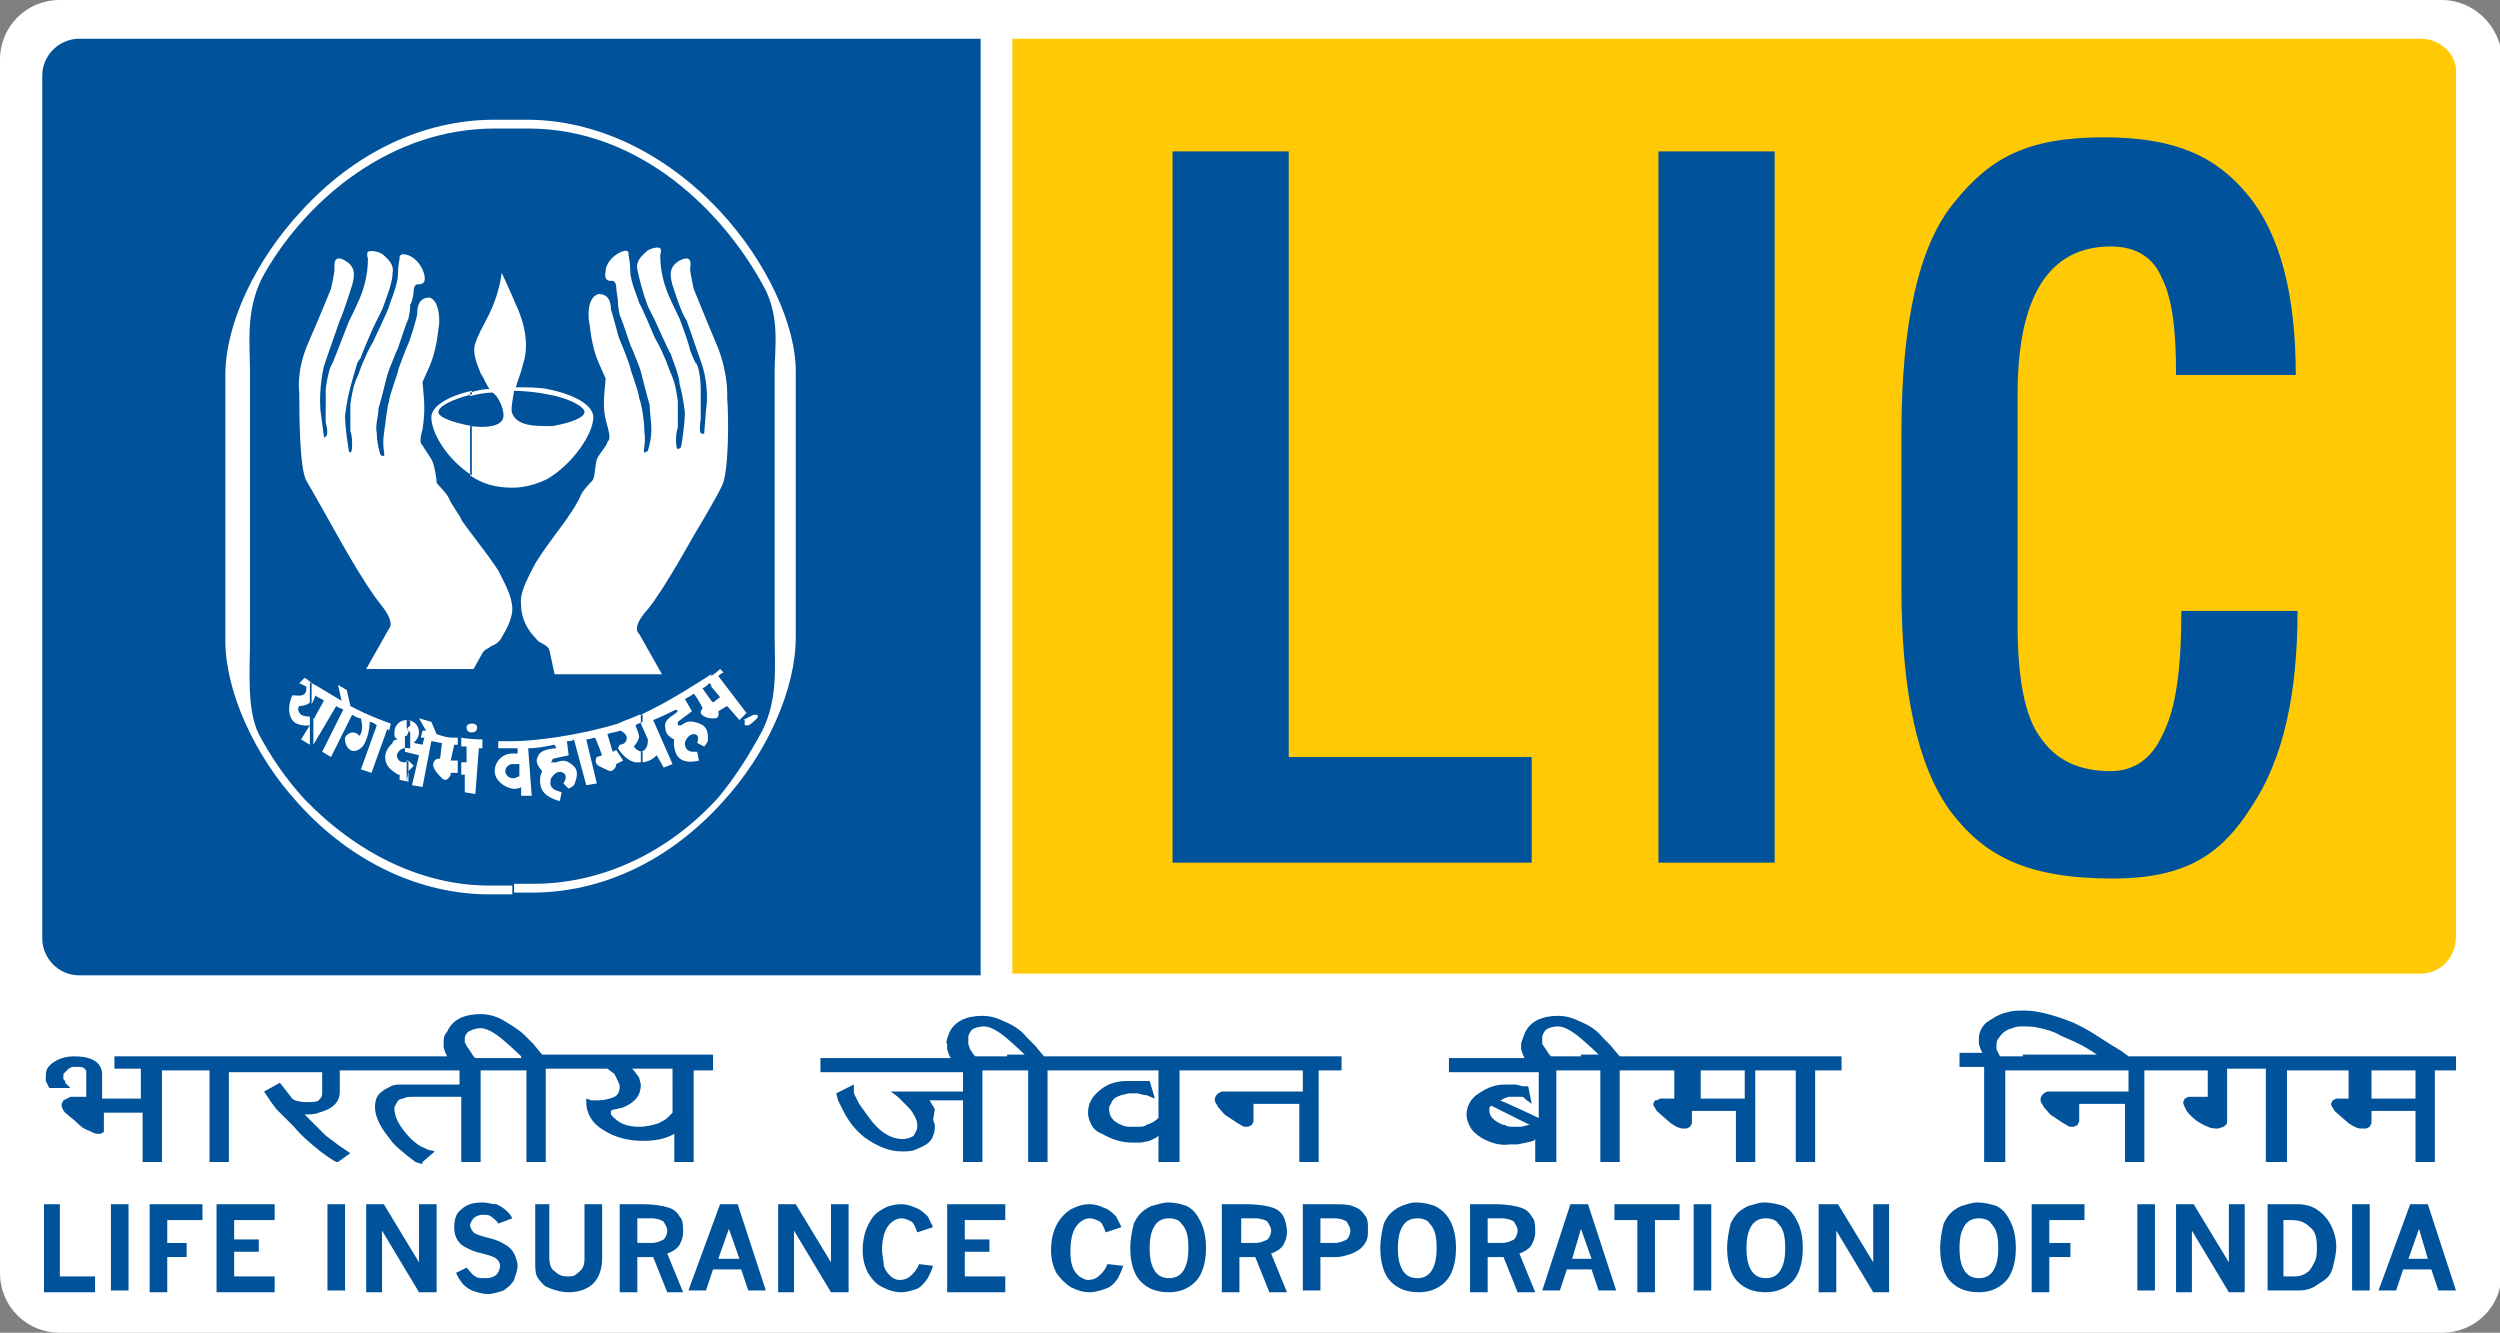 <?xml version="1.0" encoding="UTF-8"?>
<svg xmlns="http://www.w3.org/2000/svg" xmlns:xlink="http://www.w3.org/1999/xlink" version="1.1" id="Layer_1" x="0px" y="0px" viewBox="0 0 142 75.7" style="enable-background:new 0 0 142 75.7;" xml:space="preserve">
 <rect x="0" y="0" width="142" height="75.7" fill="#808080" stroke="none"/>
 <style type="text/css">
  .st0{fill-rule:evenodd;clip-rule:evenodd;fill:#FFFFFF;}
	.st1{fill-rule:evenodd;clip-rule:evenodd;fill:#00529B;}
	.st2{fill-rule:evenodd;clip-rule:evenodd;fill:#FFCA05;}
	.st3{fill:#00529B;}
 </style>
 <g>
  <path class="st0" d="M3.4,0h135.3c1.8,0,3.4,1.5,3.4,3.4v68.9c0,1.9-1.5,3.4-3.4,3.4H3.4c-1.9,0-3.4-1.5-3.4-3.4V3.4   C0,1.5,1.5,0,3.4,0">
  </path>
  <path class="st1" d="M4.5,2.2c-1.1,0-2.1,0.9-2.1,2.1v49c0,1.1,0.9,2.1,2.1,2.1h51.2V2.2H4.5">
  </path>
  <path class="st2" d="M137.5,2.2h-80v53.1h80c1.1,0,2-0.9,2-2.1v-49C139.6,3.1,138.6,2.2,137.5,2.2">
  </path>
  <polygon class="st1" points="66.6,8.6 73.2,8.6 73.2,43 87,43 87,49 66.6,49  ">
  </polygon>
  <rect x="94.2" y="8.6" class="st3" width="6.6" height="40.4">
  </rect>
  <path class="st1" d="M123.9,34.7l6.6,0c0,4.7-0.8,8.4-2.6,11.1c-1.7,2.7-3.7,4.1-7.9,4.1c-4.9,0-7.3-1.3-9.2-3.8   c-1.9-2.6-2.8-6.8-2.8-12.8v-8.6c0-6.4,1-10.8,3-13.2c2-2.5,4.1-3.7,8.5-3.7c4.1,0,6.4,1.1,8.2,3.3c1.8,2.2,2.7,5.6,2.7,10.2   l-6.8,0c0-2.5-0.2-4.3-0.8-5.5c-0.5-1.2-1.5-1.8-2.9-1.8c-3.5,0-5.3,2.8-5.3,8.4v13.1c0,3,0.4,5.2,1.3,6.4c0.9,1.3,2.2,1.9,4,1.9   c1.3,0,2.3-0.7,2.9-2C123.6,40.3,123.9,38,123.9,34.7">
  </path>
  <polygon class="st0" points="31.9,45.5 31.9,45.6 31.9,45.6 31.9,45.6 31.9,45.6 31.9,45.6 31.9,45.6 31.9,45.6 31.9,45.6  ">
  </polygon>
  <path class="st0" d="M26.8,22.2c-1.4,0.3-2.3,0.9-2.3,1.5c0,0.9,0.9,2.4,2.3,3.3v-2.8c-1.1-0.2-1.9-0.5-1.9-0.8   c0-0.3,0.7-0.7,1.9-1V22.2 M29.3,22c0.1-0.4,0.3-0.8,0.4-1.3c0.5-1.4-0.2-3-0.4-3.4c-0.2-0.5-0.8-1.8-0.8-1.8c-0.3,2.1-1.2,3-1.5,4   c-0.2,0.5,0.1,1.2,0.3,1.7c0.2,0.3,0.3,0.6,0.5,0.9c-0.4,0-0.8,0.1-1.1,0.2v0.2c0.4-0.1,0.8-0.2,1.3-0.2l0.2,0.2   c0.2,0.3,0.4,0.7,0.4,1.1c0,0.7-1.2,0.7-1.9,0.6V27c0.7,0.5,1.5,0.7,2.4,0.7c0.7,0,1.4-0.2,2-0.5v-3c-0.7,0-1.7,0-2-0.7   c-0.1-0.2,0-0.7,0.1-1.3c0.7,0,1.4,0.1,1.9,0.2v-0.3C30.6,22,30,22,29.3,22 M31.1,27.2c1.5-0.9,2.6-2.6,2.6-3.5   c0-0.7-1.1-1.3-2.6-1.6v0.3c1.2,0.2,2.1,0.7,2.1,1c0,0.3-0.7,0.6-1.8,0.8h0l-0.3,0V27.2z">
  </path>
  <path class="st0" d="M18.8,16.4c0,0,0.2-0.9,0.2-1.1c0-0.2-0.1-0.9,0.6-0.5c0.7,0.4,0.5,1,0.4,1.4c-0.1,0.3-0.5,1.6-0.7,2l-0.8,2.3   l-0.1,0.3c0,0-0.3,1.2-0.2,2.5l0.2,1.5c0,0,0,0.1,0.1,0c0,0,0.2-0.1,0-0.8c0,0,0-1.5,0-1.8c0-0.3,0.2-1.3,0.3-1.4   c0.1-0.2,0.1-0.2,0.3-0.7c0.2-0.5,0.7-1.8,0.7-1.8s0.7-1.4,0.8-1.8c0,0,0.3-0.8,0.3-1.8c0,0-0.1-0.3,0-0.4c0.2-0.1,0.7,0,0.9,0.2   c0.2,0.2,0.6,0.5,0.5,1c0,0.5-0.3,1.3-0.6,2.1c0,0-0.3,0.6-0.4,0.8c-0.1,0.2-0.8,1.8-0.8,1.9l-0.2,0.3c0,0-0.3,1-0.4,1.4   c-0.1,0.4-0.2,0.8-0.3,1.6c0,0.8,0.2,1.9,0.2,1.9s0,0.2,0.1,0.2c0.1,0,0.1-0.4,0.1-0.5c0-0.1,0-0.5-0.1-0.7c0-0.2,0-1.5,0-1.5   s0.1-1,0.4-1.6c0.1-0.2,0.2-0.6,0.4-1c0.2-0.5,0.5-1,0.5-1s0.9-1.9,0.9-2c0-0.1,0.5-1.2,0.5-1.8c0-0.5,0.1-0.9,0.1-0.9   s-0.1-0.4,0.5-0.2c0.5,0.2,0.8,0.7,0.9,1.1c0,0,0.1,0.4-0.1,0.5c-0.2,0.1-0.3,0-0.4,0.1c0,0-0.1,0.1-0.1,0.3c0,0.2-0.1,0.7-0.2,0.8   c0,0.2,0,0.3-0.1,0.8c-0.2,0.4-0.6,1.8-0.7,1.9l-0.4,1l-0.1,0.3c0,0-0.4,1.6-0.5,1.9c0,0.4-0.2,1-0.1,1.4c0,0.4,0.1,0.9,0.2,1.2   c0,0,0,0.1,0.2,0.1c0.1,0-0.1-0.5,0-1.2c0.1-0.7,0.2-1.7,0.3-1.9c0-0.3,0.5-1.6,0.5-1.7c0-0.1,0.5-1.4,0.6-1.6   c0.1-0.2,0.5-1.5,0.5-1.7c0-0.2,0-0.9,0.7-0.9c0.6,0.2,0.6,1.4,0.5,1.8c0,0-0.1,1.2-0.5,2.1c-0.4,0.9-0.4,0.9-0.4,0.9   c0,0.1,0.1,1,0.1,1.3c0,0.4,0,0.7-0.1,1.4c-0.2,0.7-0.1,0.8,0,0.9c0.1,0.2,0.5,0.7,0.6,1c0.1,0.3,0.2,0.9,0.2,1.1   c0,0.1,0.5,0.5,0.7,0.9c0.1,0.3,0.7,1.1,0.7,1.2c0,0.1,1.6,2.1,2.1,2.9c0.4,0.8,0.8,1.5,0.8,2.2c0,0.5-0.3,1.1-0.6,1.6   c-0.1,0.2-0.3,0.4-0.6,0.5c-0.1,0.1-0.4,0.2-0.5,0.4L26.9,38h-6.1l1.3-2.3c0,0,0.4-0.3-0.5-1.4c-0.9-1.1-2.5-4-2.5-4   s-1.4-2.5-1.7-3c-0.4-0.7-0.4-4-0.4-5c0,0-0.2-1.2,0.5-2.8C18.2,17.9,18.8,16.4,18.8,16.4">
  </path>
  <path class="st0" d="M39.4,16.4c0,0-0.2-0.9-0.2-1.1c0-0.2,0.2-0.9-0.6-0.5c-0.7,0.4-0.5,1-0.4,1.4c0.1,0.3,0.5,1.6,0.8,2l0.8,2.3   l0.1,0.3c0,0,0.4,1.2,0.2,2.5L40,24.6c0,0,0,0.1-0.2,0c0,0-0.1-0.1,0-0.8c0,0,0-1.5,0-1.8c0-0.3-0.1-1.3-0.3-1.4   c-0.1-0.2-0.1-0.2-0.3-0.7c-0.1-0.5-0.6-1.8-0.6-1.8s-0.7-1.4-0.8-1.8c0,0-0.3-0.8-0.3-1.8c0,0,0.1-0.3,0-0.4   c-0.1-0.1-0.6,0-0.8,0.2c-0.2,0.2-0.6,0.5-0.5,1c0.1,0.5,0.3,1.3,0.6,2.1c0,0,0.3,0.6,0.4,0.8c0.1,0.2,0.8,1.8,0.9,1.9l0.1,0.3   c0,0,0.4,1,0.4,1.4c0.1,0.4,0.2,0.8,0.3,1.6c0,0.8-0.2,1.9-0.2,1.9s0,0.2-0.2,0.2c-0.1,0-0.1-0.4-0.1-0.5c0-0.1,0-0.5,0.1-0.7   c0-0.2,0-1.5,0-1.5s-0.1-1-0.4-1.6c-0.1-0.2-0.2-0.6-0.4-1c-0.2-0.5-0.5-1-0.5-1s-0.8-1.9-0.9-2c0-0.1-0.5-1.2-0.5-1.8   c0-0.5-0.1-0.9-0.1-0.9s0.1-0.4-0.4-0.2c-0.5,0.2-0.9,0.7-0.9,1.1c0,0-0.1,0.4,0.1,0.5c0.1,0.1,0.3,0,0.4,0.1c0,0,0.1,0.1,0.1,0.3   c0,0.2,0.1,0.7,0.1,0.8c0,0.2,0,0.3,0.1,0.8c0.2,0.4,0.6,1.8,0.7,1.9l0.4,1l0.1,0.3c0,0,0.4,1.6,0.5,1.9c0,0.4,0.1,1,0.1,1.4   c0,0.4-0.1,0.9-0.2,1.2c0,0-0.1,0.1-0.2,0.1c-0.1,0,0.1-0.5,0-1.2c0-0.7-0.2-1.7-0.3-1.9c0-0.3-0.5-1.6-0.5-1.7   c0-0.1-0.5-1.4-0.6-1.6c-0.1-0.2-0.4-1.5-0.5-1.7c0-0.2,0-0.9-0.7-0.9c-0.7,0.2-0.6,1.4-0.5,1.8c0,0,0.1,1.2,0.5,2.1   c0.4,0.9,0.4,0.9,0.4,0.9c0,0.1-0.1,1-0.1,1.3c0,0.4,0,0.7,0.2,1.4c0.2,0.7,0.1,0.8,0,0.9c0,0.2-0.5,0.7-0.6,1   c-0.1,0.3-0.1,0.9-0.2,1.1c0,0.1-0.5,0.5-0.7,0.9c-0.1,0.3-0.6,1.1-0.7,1.2c0,0.1-1.6,2.1-2,2.9c-0.4,0.8-0.8,1.5-0.7,2.2   c0,0.5,0.2,1.1,0.6,1.6c0.2,0.2,0.3,0.4,0.5,0.5c0.2,0.1,0.4,0.2,0.5,0.4l0.3,1.4h6.1l-1.3-2.3c0,0-0.5-0.3,0.5-1.4   c0.9-1.1,2.5-4,2.5-4s1.5-2.5,1.7-3c0.4-0.7,0.4-4,0.3-5c0,0,0.1-1.2-0.5-2.8C40,17.9,39.4,16.4,39.4,16.4">
  </path>
  <path class="st0" d="M29.1,6.8h-1c-4,0-7.9,1.8-11,5.2c-2.6,2.8-4.3,6.4-4.3,9.3v15.1c0,2.8,1.6,6.5,4.2,9.3   c3,3.3,6.9,5.1,10.8,5.1c0,0,0.6,0,1.2,0h0.1v-0.5c-0.6,0-1.3,0-1.3,0c-3.8,0-7.5-1.8-10.5-4.9c-1.1-1.2-1.9-2.4-2.6-3.7   c-0.7-1.4-0.5-3.7-0.5-5.4V21.1c0-1.6-0.3-3.7,0.9-5.7c2.4-4.1,7.1-8.1,13-8.1h1V6.8 M29.1,50.7c0.6,0,1.1,0,1.1,0   c4,0,7.8-1.8,10.8-5.1c2.6-2.8,4.2-6.5,4.2-9.4V21.1c0-2.7-1.7-6.3-4.3-9.1c-3.1-3.3-7-5.2-11-5.2h-0.8v0.5H30   c6.4,0,11.2,4.8,13.5,9.2c0.8,1.7,0.5,3.3,0.5,4.6v15.1c0,1.6,0.2,3.5-0.7,5.3c-0.7,1.3-1.5,2.6-2.5,3.8c-2.9,3.2-6.7,4.9-10.5,4.9   c0,0-0.5,0-1.1,0V50.7z">
  </path>
  <path class="st0" d="M27.1,41.3c0,0.2-0.1,0.3-0.3,0.3c-0.2,0-0.3-0.1-0.3-0.3c0-0.1,0.1-0.2,0.3-0.2C27,41.1,27.1,41.2,27.1,41.3">
  </path>
  <path class="st0" d="M23.1,40.9c-0.4,0-0.7,0.3-0.7,0.7c0,0.2,0,0.3,0.2,0.4c-0.2,0-0.3,0.1-0.3,0.2c-0.2,0.2-0.5,0.5-0.4,1   c0.1,0.5,0.6,0.7,0.7,0.8h0.1l0,0.3l0.5,0.1v-1.2l-0.2,0.1c-0.1,0-0.3,0-0.4-0.2c-0.2-0.3,0.2-0.7,0.6-0.6l0.1,0v-0.9l-0.2-0.2   l0.2-0.2V40.9 M23.1,44.4v-1.2l0.1,0l0.3,0.3c-0.1,0.1-0.2,0.2-0.3,0.3L23.1,44.4L23.1,44.4z M26.1,41.9c-0.1,0-0.2,0-0.4,0   c-0.3,0-0.6-0.1-0.9-0.2L24.5,41l-0.7-0.2l0.4,0.7c-0.2,0-0.2,0-0.2,0l-0.1,0.4c0,0,0.1,0,0.2,0L24,42.3l-0.5-0.1   c0.2-0.2,0.3-0.4,0.3-0.6c0-0.4-0.3-0.7-0.7-0.7v0.5c0.1,0,0.1,0.1,0.1,0.2l-0.1,0.2h-0.1v0.9l0.8,0.2l-0.4,1.7l0.6,0.1l0.5-2.6   c0.2,0,0.4,0.1,0.6,0.1l-0.1,0.9c0,0-0.3-0.1-0.4,0.3c0,0.3,0.3,0.6,0.5,0.8c0.3,0.3,0.5-0.2,0.5-0.2v-0.1l0.4,0v-0.7l-0.4,0   l0.2-0.9l0.2,0V41.9z M27.4,42c0,0-0.7,0-1.2-0.1v0.5c0.1,0,0.2,0,0.3,0l0,0.9h-0.3V44l0.2,0l0,1l0.6,0.1l0.2-2.6h0.2L27.4,42z">
  </path>
  <path class="st0" d="M17.7,38.8c-0.2-0.2-0.4-0.3-0.4-0.3L17,38.8c0,0,0.2,0.1,0.4,0.2c0,0.1,0.1,0.6-0.6,0.5h-0.2   c0,0-0.4,0.8,0,1.4c0.3,0.4,1,0.3,1,0.3L17.1,42l0.5,0.3l0-0.1v-1.5c-0.1,0-0.3,0-0.5-0.1c-0.3-0.3-0.1-0.5-0.1-0.5   c0.3,0,0.5-0.1,0.6-0.2V38.8 M22.1,41.5l0.1-0.4c0,0-1.2-0.4-2.3-1l-0.2-0.9l-0.5-0.3l0.2,0.9c-0.7-0.4-1.3-0.8-1.7-1v1.2   c0.1-0.2,0.2-0.4,0.2-0.5c0.1,0.1,0.4,0.2,0.5,0.3l-0.5,0.9c0,0,0,0.1-0.1,0.1v1.5l1.3-2.2c0.1,0.1,0.2,0.1,0.4,0.2l-1.2,2.4   l0.5,0.3l1.2-2.4c0.2,0.1,0.3,0.2,0.5,0.2c0.2,0.8-0.1,1-0.1,1c-0.1-0.2-0.4-0.2-0.4-0.2s-0.5,0.1-0.4,0.5c0.1,0.5,0.5,0.8,1,0.3   C20.9,42,21,41.3,21,41c0.1,0,0.3,0.1,0.4,0.2l-0.9,2.5l0.6,0.2l0.9-2.5C22,41.4,22.1,41.5,22.1,41.5">
  </path>
  <path class="st0" d="M29.1,42.8c-0.6,0-1,0.5-1,1c0,0.5,0.5,0.9,1,1v-0.6c-0.2,0-0.4-0.2-0.4-0.4c0-0.2,0.2-0.4,0.4-0.4V42.8    M29.1,42.1c-0.5,0-0.8,0-0.8,0l0,0.4c0,0,0.3,0,0.8,0V42.1z M36.3,40.6c-0.4,0.2-0.8,0.3-1.2,0.5c-2.3,0.7-4.8,1-6,1v0.4h0.3v0.3   l-0.2,0h-0.1v0.6h0.1l0.3,0l0,0.7c-0.1,0-0.2,0.1-0.3,0.1h-0.1v0.6h0.1c0.1,0,0.3,0,0.4-0.1l0,0.5l0.6,0l-0.2-2.7   c0.5,0,1-0.1,1.5-0.2l0.1,0.2c0,0-0.3,0-0.6,0.1c-0.3,0.1-0.4,0.2-0.5,0.5c-0.1,0.3,0.3,0.7,0.3,0.7s-0.2,0.3-0.1,0.8   c0.1,0.7,1.1,0.9,1.1,0.9l0.1-0.5l-0.3-0.1c-0.5-0.2-0.3-0.6-0.3-0.7c0.1-0.1,0.3-0.5,0.7-0.3c0.3,0.2,0,0.6,0,0.6l0.3,0.3   c0.2-0.1,0.3-0.2,0.3-0.2c0.4-0.9,0-1.1-0.3-1.3c-0.3-0.2-0.7,0-0.7,0l-0.3,0l0.1-0.2l0.9-0.2l-0.1-0.8c0.1,0,0.3,0,0.4-0.1   l0.7,2.6l0.6-0.1L33.3,42c0.2,0,0.4-0.1,0.5-0.1c0.1,0.2,0.4,1,0.4,1L33.9,43c0,0-0.2,0.3,0.1,0.5c0.4,0.2,0.6,0.3,0.7,0.3   c0,0,0.3-0.1,0.3-0.4l0.4-0.2L35,42.6l-0.2,0.1l-0.3-1c0.2-0.1,0.5-0.1,0.7-0.2c0.1,0,0.4,0.2,0.4,0.4c0,0.4-0.4,0.4-0.4,0.4   l-0.1,0.2c0,0,0.4,0.7,1,0.8c0.2,0,0.3,0,0.4,0v-0.6c-0.3,0-0.5-0.3-0.5-0.3s0.2-0.2,0.3-0.5c0-0.3-0.2-0.6-0.2-0.7   c0.1-0.1,0.2-0.1,0.4-0.2V40.6z M40.4,38.3c-0.8,0.5-2.3,1.5-4,2.3v0.5l0.4,0.9c0,0.2,0,0.6-0.4,0.7l0,0v0.6c0.3,0,0.6-0.1,0.9-0.4   l0.4,0.7l0.5-0.2l-1.1-2.5c0.5-0.2,0.9-0.4,1.3-0.6l0.1,0.1c0,0-0.2,0.2-0.4,0.3c-0.2,0.2-0.4,0.3-0.3,0.7c0,0.4,0.5,0.6,0.5,0.6   s-0.1,0.3,0.1,0.8c0.3,0.7,1.3,0.4,1.3,0.4l-0.1-0.5l-0.2,0c-0.5,0-0.5-0.4-0.5-0.5c0-0.1,0.2-0.5,0.5-0.5c0.4,0,0.2,0.5,0.2,0.5   l0.4,0.2c0.1-0.1,0.2-0.3,0.2-0.3c0.1-0.9-0.4-1-0.8-1.1c-0.4-0.1-0.7,0.2-0.7,0.2l-0.2,0l0-0.2l0.8-0.6l-0.4-0.7   c0.2-0.1,0.4-0.2,0.5-0.3c0.2,0.2,0.5,0.8,0.5,0.8c0,0.1-0.1,0.1-0.1,0.3c0.1,0.2,0.4,0.3,0.6,0.3v-1l-0.5-0.7   c0.2-0.1,0.3-0.2,0.4-0.3l0.1,0.1V38.3z M42,40.9l0.4-0.4l-1.6-2.1c0.2-0.2,0.3-0.2,0.3-0.2l-0.2-0.2c0,0-0.2,0.2-0.5,0.4v0.6   l0.5,0.6l-0.4,0.3l-0.1-0.1v1h0.2c0.3,0,0.2-0.4,0.2-0.4l0.5-0.3L42,40.9z">
  </path>
  <path class="st0" d="M42.2,40.9l0.6-0.3H43c0.1,0.1,0,0.2,0,0.2s-0.4,0.4-0.5,0.4c-0.1,0-0.2,0-0.2,0V40.9">
  </path>
  <path class="st1" d="M129.7,69.3v3.2h0.7c0.2,0,0.5-0.1,0.6-0.2c0.2-0.1,0.3-0.3,0.4-0.5c0.2-0.3,0.2-0.6,0.2-1   c0-0.5-0.1-0.9-0.4-1.1c-0.3-0.3-0.6-0.4-1.1-0.4H129.7 M128.7,68.4h1.8c0.4,0,0.8,0.1,1.1,0.3c0.3,0.2,0.6,0.5,0.8,0.9   c0.2,0.4,0.3,0.8,0.3,1.2c0,0.4-0.1,0.8-0.2,1.2c-0.1,0.4-0.3,0.6-0.6,0.8c-0.2,0.1-0.4,0.3-0.7,0.4c-0.3,0.1-0.5,0.1-0.8,0.1h-1.6   V68.4z">
  </path>
  <rect x="133.6" y="68.4" class="st3" width="1" height="4.9">
  </rect>
  <path class="st1" d="M137.4,69.8l-0.6,1.7h1.1L137.4,69.8z M136.9,68.4h1l1.6,4.9h-1l-0.4-1.2h-1.6l-0.4,1.2h-1L136.9,68.4z">
  </path>
  <polygon class="st1" points="2.5,68.4 3.4,68.4 3.4,72.5 5.4,72.5 5.4,73.4 2.5,73.4  ">
  </polygon>
  <rect x="6.3" y="68.4" class="st3" width="1" height="4.9">
  </rect>
  <polygon class="st1" points="8.5,68.4 11.5,68.4 11.5,69.3 9.5,69.3 9.5,70.6 10.6,70.6 10.6,71.4 9.5,71.4 9.5,73.4 8.5,73.4  ">
  </polygon>
  <polygon class="st1" points="12.3,68.4 15.6,68.4 15.6,69.3 13.3,69.3 13.3,70.4 14.7,70.4 14.7,71.1 13.3,71.1 13.3,72.5    15.6,72.5 15.6,73.4 12.3,73.4  ">
  </polygon>
  <rect x="18.6" y="68.4" class="st3" width="1" height="4.9">
  </rect>
  <polygon class="st1" points="20.8,68.4 21.8,68.4 23.8,71.7 23.8,68.4 24.8,68.4 24.8,73.4 23.8,73.4 21.7,69.9 21.7,73.4    20.8,73.4  ">
  </polygon>
  <path class="st1" d="M26.5,72c0.2,0.2,0.3,0.4,0.5,0.5c0.1,0.1,0.3,0.1,0.6,0.1c0.3,0,0.5-0.1,0.6-0.2c0.1-0.1,0.2-0.3,0.2-0.5   c0-0.2-0.1-0.3-0.2-0.4c-0.1-0.1-0.4-0.2-0.8-0.3c-0.5-0.1-0.9-0.3-1.2-0.5c-0.3-0.3-0.4-0.6-0.4-1c0-0.4,0.1-0.8,0.4-1   c0.3-0.3,0.7-0.4,1.2-0.4c0.3,0,0.5,0.1,0.8,0.1c0.2,0.1,0.4,0.2,0.6,0.4c0.1,0.1,0.2,0.2,0.3,0.4l-0.8,0.3   c-0.1-0.2-0.3-0.3-0.4-0.4c-0.1-0.1-0.3-0.1-0.5-0.1c-0.2,0-0.4,0.1-0.5,0.2c-0.1,0.1-0.2,0.3-0.2,0.4c0,0.1,0.1,0.3,0.2,0.4   c0.1,0.1,0.4,0.2,0.8,0.3c0.4,0.1,0.7,0.2,1,0.4c0.2,0.1,0.4,0.3,0.5,0.5c0.1,0.2,0.2,0.5,0.2,0.7c0,0.2-0.1,0.5-0.2,0.8   c-0.1,0.2-0.3,0.4-0.6,0.6c-0.3,0.1-0.6,0.2-0.9,0.2c-0.3,0-0.6-0.1-0.9-0.2c-0.2-0.1-0.5-0.3-0.6-0.5c-0.1-0.1-0.2-0.3-0.3-0.5   L26.5,72">
  </path>
  <path class="st1" d="M30.2,68.4h1v3c0,0.4,0.1,0.7,0.3,0.8c0.2,0.2,0.4,0.3,0.7,0.3c0.2,0,0.4,0,0.5-0.1c0.1-0.1,0.3-0.2,0.4-0.4   c0.1-0.2,0.1-0.4,0.1-0.6v-3h1v3.1c0,0.6-0.2,1.1-0.5,1.4c-0.3,0.3-0.8,0.5-1.4,0.5c-0.4,0-0.7-0.1-1-0.2c-0.2-0.1-0.3-0.1-0.4-0.2   c-0.1-0.1-0.3-0.3-0.4-0.5c-0.1-0.2-0.1-0.5-0.1-0.9V68.4">
  </path>
  <path class="st1" d="M36.2,69.3v1.3h0.8c0.3,0,0.5-0.1,0.7-0.2c0.1-0.1,0.2-0.3,0.2-0.5c0-0.2-0.1-0.3-0.2-0.5   c-0.1-0.1-0.4-0.2-0.7-0.2H36.2 M35.2,68.4h1.3c0.7,0,1.2,0.1,1.5,0.2c0.3,0.1,0.5,0.3,0.6,0.5c0.2,0.2,0.2,0.5,0.2,0.9   c0,0.3-0.1,0.5-0.2,0.7c-0.1,0.2-0.4,0.4-0.7,0.5l0.9,2.2h-0.9l-0.8-2h-0.9v2h-1V68.4z">
  </path>
  <path class="st1" d="M41.4,69.8l-0.6,1.7H42L41.4,69.8z M40.9,68.4h1l1.6,4.9h-1l-0.4-1.2h-1.6l-0.4,1.2h-1L40.9,68.4z">
  </path>
  <polygon class="st1" points="44.2,68.4 45.2,68.4 47.2,71.7 47.2,68.4 48.2,68.4 48.2,73.4 47.2,73.4 45.1,69.9 45.1,73.4    44.2,73.4  ">
  </polygon>
  <path class="st1" d="M53,71.9c-0.1,0.3-0.2,0.5-0.3,0.7c-0.2,0.3-0.4,0.5-0.6,0.6c-0.3,0.1-0.6,0.2-0.9,0.2c-0.4,0-0.7-0.1-1.1-0.3   c-0.4-0.2-0.6-0.5-0.8-0.8c-0.2-0.4-0.3-0.8-0.3-1.3c0-0.5,0.1-1,0.3-1.4c0.2-0.4,0.4-0.7,0.8-0.9c0.3-0.2,0.7-0.3,1.1-0.3   c0.3,0,0.6,0.1,0.8,0.2c0.3,0.1,0.5,0.3,0.7,0.5c0.1,0.2,0.2,0.4,0.3,0.6l-0.9,0.3c-0.1-0.3-0.2-0.5-0.3-0.6   c-0.2-0.1-0.4-0.2-0.6-0.2c-0.3,0-0.6,0.2-0.8,0.5c-0.2,0.3-0.3,0.8-0.3,1.3c0,0.3,0.1,0.6,0.1,0.9c0.1,0.3,0.2,0.4,0.4,0.6   c0.1,0.1,0.3,0.2,0.5,0.2c0.3,0,0.5-0.1,0.7-0.3c0.1-0.1,0.3-0.3,0.4-0.6L53,71.9">
  </path>
  <polygon class="st1" points="53.8,68.4 57.1,68.4 57.1,69.3 54.8,69.3 54.8,70.4 56.2,70.4 56.2,71.1 54.8,71.1 54.8,72.5    57.1,72.5 57.1,73.4 53.8,73.4  ">
  </polygon>
  <path class="st1" d="M63.8,71.9c-0.1,0.3-0.2,0.5-0.3,0.7c-0.2,0.3-0.4,0.5-0.7,0.6c-0.3,0.1-0.6,0.2-0.9,0.2   c-0.4,0-0.7-0.1-1.1-0.3c-0.3-0.2-0.6-0.5-0.8-0.8c-0.2-0.4-0.3-0.8-0.3-1.3c0-0.5,0.1-1,0.3-1.4c0.2-0.4,0.5-0.7,0.8-0.9   c0.4-0.2,0.7-0.3,1.1-0.3c0.3,0,0.6,0.1,0.8,0.2c0.3,0.1,0.5,0.3,0.7,0.5c0.1,0.2,0.2,0.4,0.3,0.6l-0.9,0.3   c-0.1-0.3-0.2-0.5-0.3-0.6c-0.2-0.1-0.4-0.2-0.6-0.2c-0.3,0-0.6,0.2-0.8,0.5c-0.2,0.3-0.3,0.8-0.3,1.3c0,0.3,0,0.6,0.1,0.9   c0.1,0.3,0.2,0.4,0.4,0.6c0.2,0.1,0.3,0.2,0.5,0.2c0.3,0,0.5-0.1,0.7-0.3c0.1-0.1,0.3-0.3,0.4-0.6L63.8,71.9">
  </path>
  <path class="st1" d="M66.4,69.2c-0.3,0-0.6,0.1-0.8,0.4c-0.2,0.3-0.3,0.7-0.3,1.3c0,0.6,0.1,1,0.3,1.3c0.2,0.3,0.5,0.4,0.8,0.4   c0.3,0,0.6-0.1,0.8-0.4c0.2-0.3,0.3-0.7,0.3-1.3c0-0.7-0.1-1.1-0.4-1.4C67,69.3,66.7,69.2,66.4,69.2 M66.3,68.3   c0.5,0,0.8,0.1,1.1,0.2c0.4,0.2,0.6,0.5,0.8,0.9c0.2,0.4,0.3,0.9,0.3,1.5c0,0.8-0.2,1.5-0.6,1.9c-0.4,0.4-0.9,0.6-1.5,0.6   c-0.7,0-1.2-0.2-1.6-0.6c-0.4-0.4-0.6-1.1-0.6-1.9c0-0.5,0.1-1,0.2-1.4c0.1-0.2,0.2-0.4,0.4-0.6c0.2-0.2,0.4-0.3,0.6-0.4   C65.8,68.4,66.1,68.3,66.3,68.3">
  </path>
  <path class="st1" d="M70.5,69.3v1.3h0.8c0.3,0,0.5-0.1,0.7-0.2c0.1-0.1,0.2-0.3,0.2-0.5c0-0.2-0.1-0.3-0.2-0.5   c-0.1-0.1-0.4-0.2-0.7-0.2H70.5 M69.5,68.4h1.3c0.7,0,1.2,0.1,1.5,0.2c0.3,0.1,0.5,0.3,0.6,0.5s0.2,0.5,0.2,0.9   c0,0.3-0.1,0.5-0.2,0.7c-0.1,0.2-0.4,0.4-0.7,0.5l0.9,2.2h-1l-0.8-2h-0.9v2h-1V68.4z">
  </path>
  <path class="st1" d="M75,69.3v1.3h0.8c0.3,0,0.5-0.1,0.7-0.2c0.1-0.1,0.2-0.3,0.2-0.5c0-0.2-0.1-0.3-0.2-0.5   c-0.1-0.1-0.4-0.2-0.7-0.2H75 M74.1,68.4h1.5c0.5,0,1,0,1.2,0.1c0.3,0.1,0.5,0.2,0.7,0.5c0.2,0.2,0.2,0.5,0.2,0.8   c0,0.3,0,0.5-0.1,0.7c-0.1,0.2-0.2,0.3-0.3,0.4c-0.1,0.1-0.3,0.2-0.5,0.3c-0.3,0.1-0.6,0.2-0.9,0.2H75v1.9h-1V68.4z">
  </path>
  <path class="st1" d="M80.5,69.2c-0.3,0-0.6,0.1-0.8,0.4c-0.2,0.3-0.3,0.7-0.3,1.3c0,0.6,0.1,1,0.3,1.3c0.2,0.3,0.5,0.4,0.8,0.4   c0.3,0,0.6-0.1,0.8-0.4c0.2-0.3,0.3-0.7,0.3-1.3c0-0.7-0.1-1.1-0.4-1.4C81.1,69.3,80.8,69.2,80.5,69.2 M80.4,68.3   c0.5,0,0.8,0.1,1.1,0.2c0.4,0.2,0.7,0.5,0.9,0.9s0.3,0.9,0.3,1.5c0,0.8-0.2,1.5-0.6,1.9c-0.4,0.4-0.9,0.6-1.5,0.6   c-0.7,0-1.2-0.2-1.6-0.6c-0.4-0.4-0.6-1.1-0.6-1.9c0-0.5,0.1-1,0.2-1.4c0.1-0.2,0.2-0.4,0.4-0.6c0.2-0.2,0.4-0.3,0.6-0.4   C79.9,68.4,80.1,68.3,80.4,68.3">
  </path>
  <path class="st1" d="M84.5,69.3v1.3h0.8c0.3,0,0.5-0.1,0.7-0.2c0.1-0.1,0.2-0.3,0.2-0.5c0-0.2-0.1-0.3-0.2-0.5   c-0.1-0.1-0.4-0.2-0.7-0.2H84.5 M83.6,68.4h1.3c0.7,0,1.2,0.1,1.5,0.2c0.3,0.1,0.5,0.3,0.6,0.5c0.2,0.2,0.2,0.5,0.2,0.9   c0,0.3-0.1,0.5-0.2,0.7c-0.1,0.2-0.4,0.4-0.7,0.5l0.9,2.2h-1l-0.8-2h-0.9v2h-1V68.4z">
  </path>
  <path class="st1" d="M89.8,69.8l-0.5,1.7h1.1L89.8,69.8z M89.2,68.4h1l1.6,4.9h-1l-0.4-1.2H89l-0.4,1.2h-1L89.2,68.4z">
  </path>
  <polygon class="st1" points="91.7,68.4 95.4,68.4 95.4,69.3 94,69.3 94,73.4 93,73.4 93,69.3 91.7,69.3  ">
  </polygon>
  <rect x="96.2" y="68.4" class="st3" width="1" height="4.9">
  </rect>
  <path class="st1" d="M100.3,69.2c-0.3,0-0.6,0.1-0.8,0.4c-0.2,0.3-0.3,0.7-0.3,1.3c0,0.6,0.1,1,0.3,1.3c0.2,0.3,0.5,0.4,0.8,0.4   c0.3,0,0.6-0.1,0.8-0.4c0.2-0.3,0.3-0.7,0.3-1.3c0-0.7-0.1-1.1-0.4-1.4C100.9,69.3,100.6,69.2,100.3,69.2 M100.2,68.3   c0.4,0,0.8,0.1,1.1,0.2c0.4,0.2,0.6,0.5,0.8,0.9c0.2,0.4,0.3,0.9,0.3,1.5c0,0.8-0.2,1.5-0.6,1.9c-0.4,0.4-0.9,0.6-1.5,0.6   c-0.7,0-1.2-0.2-1.6-0.6c-0.4-0.4-0.6-1.1-0.6-1.9c0-0.5,0.1-1,0.2-1.4c0.1-0.2,0.2-0.4,0.4-0.6c0.2-0.2,0.4-0.3,0.6-0.4   C99.7,68.4,99.9,68.3,100.2,68.3">
  </path>
  <polygon class="st1" points="103.3,68.4 104.4,68.4 106.4,71.7 106.4,68.4 107.3,68.4 107.3,73.4 106.4,73.4 104.3,69.9    104.3,73.4 103.3,73.4  ">
  </polygon>
  <path class="st1" d="M112.4,69.2c-0.3,0-0.6,0.1-0.8,0.4c-0.2,0.3-0.3,0.7-0.3,1.3c0,0.6,0.1,1,0.3,1.3c0.2,0.3,0.5,0.4,0.8,0.4   c0.3,0,0.6-0.1,0.8-0.4c0.2-0.3,0.3-0.7,0.3-1.3c0-0.7-0.1-1.1-0.4-1.4C113,69.3,112.7,69.2,112.4,69.2 M112.3,68.3   c0.4,0,0.8,0.1,1.1,0.2c0.4,0.2,0.6,0.5,0.8,0.9c0.2,0.4,0.3,0.9,0.3,1.5c0,0.8-0.2,1.5-0.6,1.9c-0.4,0.4-0.9,0.6-1.5,0.6   c-0.7,0-1.2-0.2-1.6-0.6c-0.4-0.4-0.6-1.1-0.6-1.9c0-0.5,0.1-1,0.2-1.4c0.1-0.2,0.2-0.4,0.4-0.6c0.2-0.2,0.4-0.3,0.6-0.4   C111.8,68.4,112,68.3,112.3,68.3">
  </path>
  <polygon class="st1" points="115.4,68.4 118.4,68.4 118.4,69.3 116.4,69.3 116.4,70.6 117.6,70.6 117.6,71.4 116.4,71.4    116.4,73.4 115.4,73.4  ">
  </polygon>
  <rect x="121.4" y="68.4" class="st3" width="1" height="4.9">
  </rect>
  <polygon class="st1" points="123.6,68.4 124.6,68.4 126.6,71.7 126.6,68.4 127.5,68.4 127.5,73.4 126.6,73.4 124.5,69.9    124.5,73.4 123.6,73.4  ">
  </polygon>
  <path class="st1" d="M57.2,60h-1.8l-0.1-0.1l-0.2-0.3L55,59.3l0-0.2l0-0.2c0-0.1,0.1-0.3,0.2-0.4c0.1-0.1,0.4-0.2,0.7-0.2   c0.3,0,0.7,0.2,1.2,0.6c0.7,0.6,1,0.9,1.1,1H57.2 M76.2,60H60.9h-0.4h-1.2c-0.1-0.1-0.5-0.6-0.5-0.6l-0.5-0.5   c-0.3-0.4-0.8-0.7-1.3-0.9c-0.4-0.2-0.8-0.3-1.2-0.3c-0.9,0-1.6,0.3-1.9,1c-0.1,0.3-0.2,0.5-0.1,0.6l0,0.3l0.1,0.3l0.1,0.2h-7.4   v0.8h8.1v1.1h-4.1l0.4,0.3l0.2,0.2l0.4,0.4c0.2,0.2,0.3,0.4,0.4,0.6c0.1,0.2,0.1,0.3,0.1,0.5c0,0.2-0.1,0.3-0.2,0.5   c-0.1,0.1-0.4,0.2-0.6,0.2c-0.5,0-1-0.2-1.5-0.7c-0.4-0.4-0.7-0.9-1-1.3l-0.3-0.6l0-0.1v-0.4l-1,0.5l0.1,0.4l0.3,0.6   c0.3,0.6,0.7,1.1,1.2,1.5c0.7,0.5,1.4,0.8,2.1,0.8c0.3,0,0.6,0,0.8-0.1c0.5-0.2,0.9-0.4,1-0.8c0.1-0.2,0.1-0.4,0.1-0.6l-0.1-0.3   L53.1,63l-0.3-0.5h1.9V66h1.1v-5.2h1.2h0.1h1.3V66h1.1v-5.2h1h0.4h4.9v2.7c-0.2,0.2-0.4,0.3-0.7,0.4c-0.1,0.1-0.3,0.1-0.4,0.1   l-0.3,0l-0.1,0c-0.2,0-0.4,0-0.6-0.1C63.2,63.7,63,63.4,63,63c0-0.1,0-0.2,0.1-0.3c0.1-0.3,0.3-0.4,0.6-0.5c0.1,0,0.3-0.1,0.5-0.1   l0.4,0l0.4,0.1l0.1,0l0.5,0.2l-0.3-1l-0.1,0l-0.3,0l-0.2,0l-0.3,0l-0.3,0c-0.6,0-1.1,0.1-1.6,0.5c-0.5,0.4-0.7,0.8-0.7,1.3   c0,0.3,0.1,0.5,0.2,0.7c0.1,0.2,0.3,0.4,0.6,0.5c0.5,0.3,1.1,0.5,1.7,0.5l0.5,0l0.5-0.1l0.4-0.2l0.1-0.1V66H67v-5.2h1.1h0.4h5.5   v1.2h-4.2l-0.2,0l-0.2,0c-0.3,0.1-0.4,0.3-0.4,0.5v0c0,0.1,0.1,0.2,0.2,0.4c0.2,0.2,0.3,0.4,0.5,0.5l0.6,0.4   c0.2,0.1,0.3,0.2,0.4,0.2l0.2,0l0.2-0.1l0.1-0.2l0-0.2v-0.8h2.6V66h1.1v-5.2h1.3V60H76.2z">
  </path>
  <path class="st1" d="M38.2,60.7h-2.3l0.1,0.1l0.3,0.4l0.1,0.4v0c0,0.6-0.3,1-1,1.3l-0.4,0.1c0,0-0.2,0-0.3,0.1l0,0.1l0,0.1   c0.4,0.5,0.9,0.7,1.6,0.7c0.4,0,0.8-0.1,1.1-0.2c0.2-0.1,0.4-0.2,0.5-0.3l0.3-0.3V60.7 M29.6,60c-0.1-0.1-0.4-0.4-1.1-1   c-0.5-0.4-0.9-0.6-1.2-0.6c-0.3,0-0.5,0.1-0.7,0.2c-0.1,0.1-0.2,0.2-0.2,0.4l0,0.2l0.1,0.2l0.2,0.3l0.2,0.3l0.1,0.1h2H29.6z    M40.5,60v0.8h-1.1V66h-1.1v-1.6c-0.5,0.3-1.1,0.4-1.8,0.4c-0.8,0-1.6-0.2-2.2-0.6c-0.7-0.4-1-1-1-1.6v-0.2l0.3,0.1l0.1,0l0.2,0   l0,0H34c0.3,0,0.7-0.1,0.9-0.2c0.2-0.1,0.3-0.3,0.3-0.6c0-0.1-0.1-0.3-0.3-0.7l-0.4-0.3h-2.1h-0.2H31V66h-1.1v-5.2h-1.1h-0.3h-1.2   V66h-1.1v-3.7h-2.8c-0.2,0-0.3,0-0.5,0.1c-0.2,0-0.3,0.1-0.4,0.3l-0.1,0.2c0,0.5,0.2,0.9,0.6,1.4c0.4,0.5,0.8,0.8,1.1,0.9l0.2,0.1   l0.4,0.1L24,66l0,0.1l-0.1,0l-0.3-0.1l-0.4-0.3l-0.6-0.5l-0.3-0.3L22,64.5c-0.4-0.5-0.7-1.1-0.7-1.6c0-0.4,0.1-0.7,0.4-0.9   c0.1-0.1,0.3-0.2,0.5-0.3c0.2-0.1,0.4-0.1,0.6-0.1h3.3v-0.8h-5.5h-0.5h-0.8V62c0,0.6-0.4,1-1.2,1.2c-0.2,0.1-0.5,0.1-0.7,0.1h-0.1   c0.3,0.3,0.8,0.8,0.8,0.8l0.4,0.4l0.8,0.6l0.6,0.4L19.2,66l-0.1,0c-0.2-0.1-0.5-0.3-0.9-0.6c-0.5-0.4-1.1-0.9-1.5-1.4l-0.5-0.5   l-0.5-0.5l-0.3-0.4l-0.4-0.6l0.9-0.5l0.7,0.9c0.1,0.1,0.4,0.2,0.8,0.2c0.3,0,0.6,0,0.7-0.1c0.1-0.1,0.2-0.2,0.2-0.4v-1.2h-3.7h-0.7   h-0.9V66h-1.1v-5.2h-1.1h-0.4H9.2V66H8.1v-2.8H5.9v0.9l0,0.2l-0.2,0.1l-0.2,0c-0.1,0-0.3-0.1-0.5-0.2c-0.3-0.1-0.5-0.3-0.7-0.5   l-0.6-0.5c-0.1-0.1-0.2-0.3-0.2-0.4l0-0.1l0.1-0.2l0.2-0.1l0.2-0.1l0.1,0h0.8v-1.4c0-0.1,0-0.1-0.1-0.2c-0.1-0.1-0.2-0.1-0.4-0.1   l-0.3,0l-0.2,0.1L3.6,61l0,0.2l0,0.1l0.1,0.1l0,0.1l0.3,0.3l-1.2,0l-0.1-0.2l0,0l0,0l-0.1-0.2l0-0.2c0-0.3,0-0.6,0.5-0.9   C3.4,60.1,3.8,60,4.2,60c0.8,0,1.3,0.2,1.5,0.6c0.1,0.2,0.1,0.3,0.1,0.5v1.3h2.2v-1.7H6.5V60h18.9l-0.1-0.2l-0.1-0.3l0-0.3   c0-0.2,0-0.4,0.2-0.6c0.3-0.7,1-1,1.9-1c0.4,0,0.8,0.1,1.2,0.3c0.5,0.3,1,0.6,1.3,0.9l0.5,0.5c0,0,0.4,0.5,0.5,0.6h1.4h0.2H40.5z">
  </path>
  <path class="st1" d="M84.7,62.8L84.7,62.8c0.2,0.1,1.8,0.9,2.2,1.1l-0.1,0L86.4,64l-0.2,0H86c-0.2,0-0.4,0-0.5-0.1   c-0.2,0-0.3-0.1-0.5-0.2c-0.3-0.2-0.4-0.4-0.4-0.6v-0.1l0-0.1L84.7,62.8 M99.1,62.4h-2.5v-1.6h2.5V62.4z M89.8,60h-1.7L88,59.9   l-0.2-0.3l-0.2-0.3l0-0.2l0-0.2c0-0.1,0.1-0.3,0.2-0.4c0.1-0.1,0.4-0.2,0.7-0.2c0.3,0,0.7,0.2,1.2,0.6c0.7,0.6,1,0.9,1.1,1H89.8z    M105.1,60H93.6h-0.2H92c-0.1-0.1-0.5-0.6-0.5-0.6l-0.5-0.5c-0.3-0.4-0.8-0.7-1.3-0.9c-0.4-0.2-0.8-0.3-1.2-0.3   c-0.9,0-1.6,0.3-1.9,1c-0.1,0.3-0.2,0.5-0.2,0.6l0,0.3l0.1,0.3l0.1,0.2h-4.3v0.8h5.1v2.5l0,0.1c-0.2-0.1-1.7-0.8-2.2-1   c0.1,0,0.2-0.1,0.2-0.1l0.3-0.1l0.3,0l0.4,0c0.2,0,0.2,0.1,0.2,0.1l0.4,0.3l-0.2-1l-0.2,0l-0.1,0l-0.4-0.1l-0.4,0   c-0.3,0-0.6,0-0.9,0.1c-0.3,0.1-0.5,0.2-0.8,0.4c-0.5,0.3-0.7,0.8-0.7,1.2c0,0.3,0.1,0.5,0.2,0.7c0.1,0.2,0.3,0.4,0.6,0.6   c0.5,0.3,1.1,0.5,1.7,0.4l0.4,0l0.5-0.1l0.4-0.1l0.1-0.1V66h1.2v-5.2h1.1h0h1.4V66h1.1v-5.2h1.1h0.2h1.8v1.6h-0.5l-0.2,0l-0.1,0   l-0.2,0.1l-0.1,0l0,0l-0.1,0.2v0c0,0.1,0.1,0.2,0.2,0.4l0.8,0.7c0.3,0.2,0.5,0.3,0.7,0.3l0.2,0l0.2-0.1l0.1-0.2l0,0l0,0v-0.7h2.5   V66h1.1v-5.2h0.8h0.4h1.1V66h1.1v-5.2h1.5V60H105.1z">
  </path>
  <path class="st1" d="M137.2,62.4h-2.5v-1.6h2.5V62.4z M114.9,60L114.9,60l-1.3,0l0,0l-0.1-0.2l-0.1-0.2l0-0.2v0   c0-0.1,0-0.3,0.1-0.4c0.2-0.3,0.4-0.5,0.8-0.6c0.2-0.1,0.4-0.1,0.6-0.1c0.3,0,0.6,0,1,0.1c0.4,0.1,0.8,0.2,1.1,0.4l0.9,0.4l0.4,0.2   l0.5,0.3l0.3,0.2H114.9z M139.4,60h-18.5l-0.4-0.3l-0.5-0.3l-1.1-0.7c-0.3-0.2-0.7-0.4-1.1-0.6c-1-0.4-2-0.7-2.8-0.7   c-0.4,0-0.7,0-1,0.1c-0.5,0.1-0.9,0.4-1.2,0.6c-0.3,0.3-0.4,0.6-0.4,0.9v0.1v0.2l0.1,0.3l0.1,0.2h-1.3v0.8h1.4V66h1.2v-5.2h1.3v0   h5.7v1.2h-4.2l-0.2,0l-0.2,0c-0.3,0.1-0.4,0.3-0.4,0.5v0l0,0c0,0.1,0.1,0.2,0.2,0.4c0.2,0.2,0.3,0.4,0.5,0.5l0.6,0.4   c0.2,0.1,0.3,0.2,0.4,0.2l0.2,0l0.2-0.1l0.1-0.2l0-0.2v-0.8h2.6V66h1.1v-5.2h1.1h0.2h2.3v1.5c-0.2,0-0.7,0-0.7,0l-0.2,0l-0.2,0   l-0.2,0.1h0l-0.1,0.2c0,0.1,0.1,0.3,0.2,0.5c0.3,0.4,0.7,0.7,1.2,0.9c0.2,0.1,0.4,0.1,0.6,0.1l0.3-0.1l0,0c0.1-0.1,0.2-0.1,0.2-0.3   v0v-3h2.2V66h1.2v-5.2h1.5h0.2h1.8v1.6H133l-0.2,0l-0.1,0l-0.2,0.1l0,0v0l-0.1,0.2l0,0c0,0.1,0.1,0.2,0.2,0.4l0.8,0.7   c0.3,0.2,0.5,0.3,0.7,0.3l0.3,0l0.2-0.1l0.1-0.2l0,0l0,0v-0.7h2.5V66h1.1v-5.2h1.2V60H139.4z">
  </path>
 </g>
</svg>
